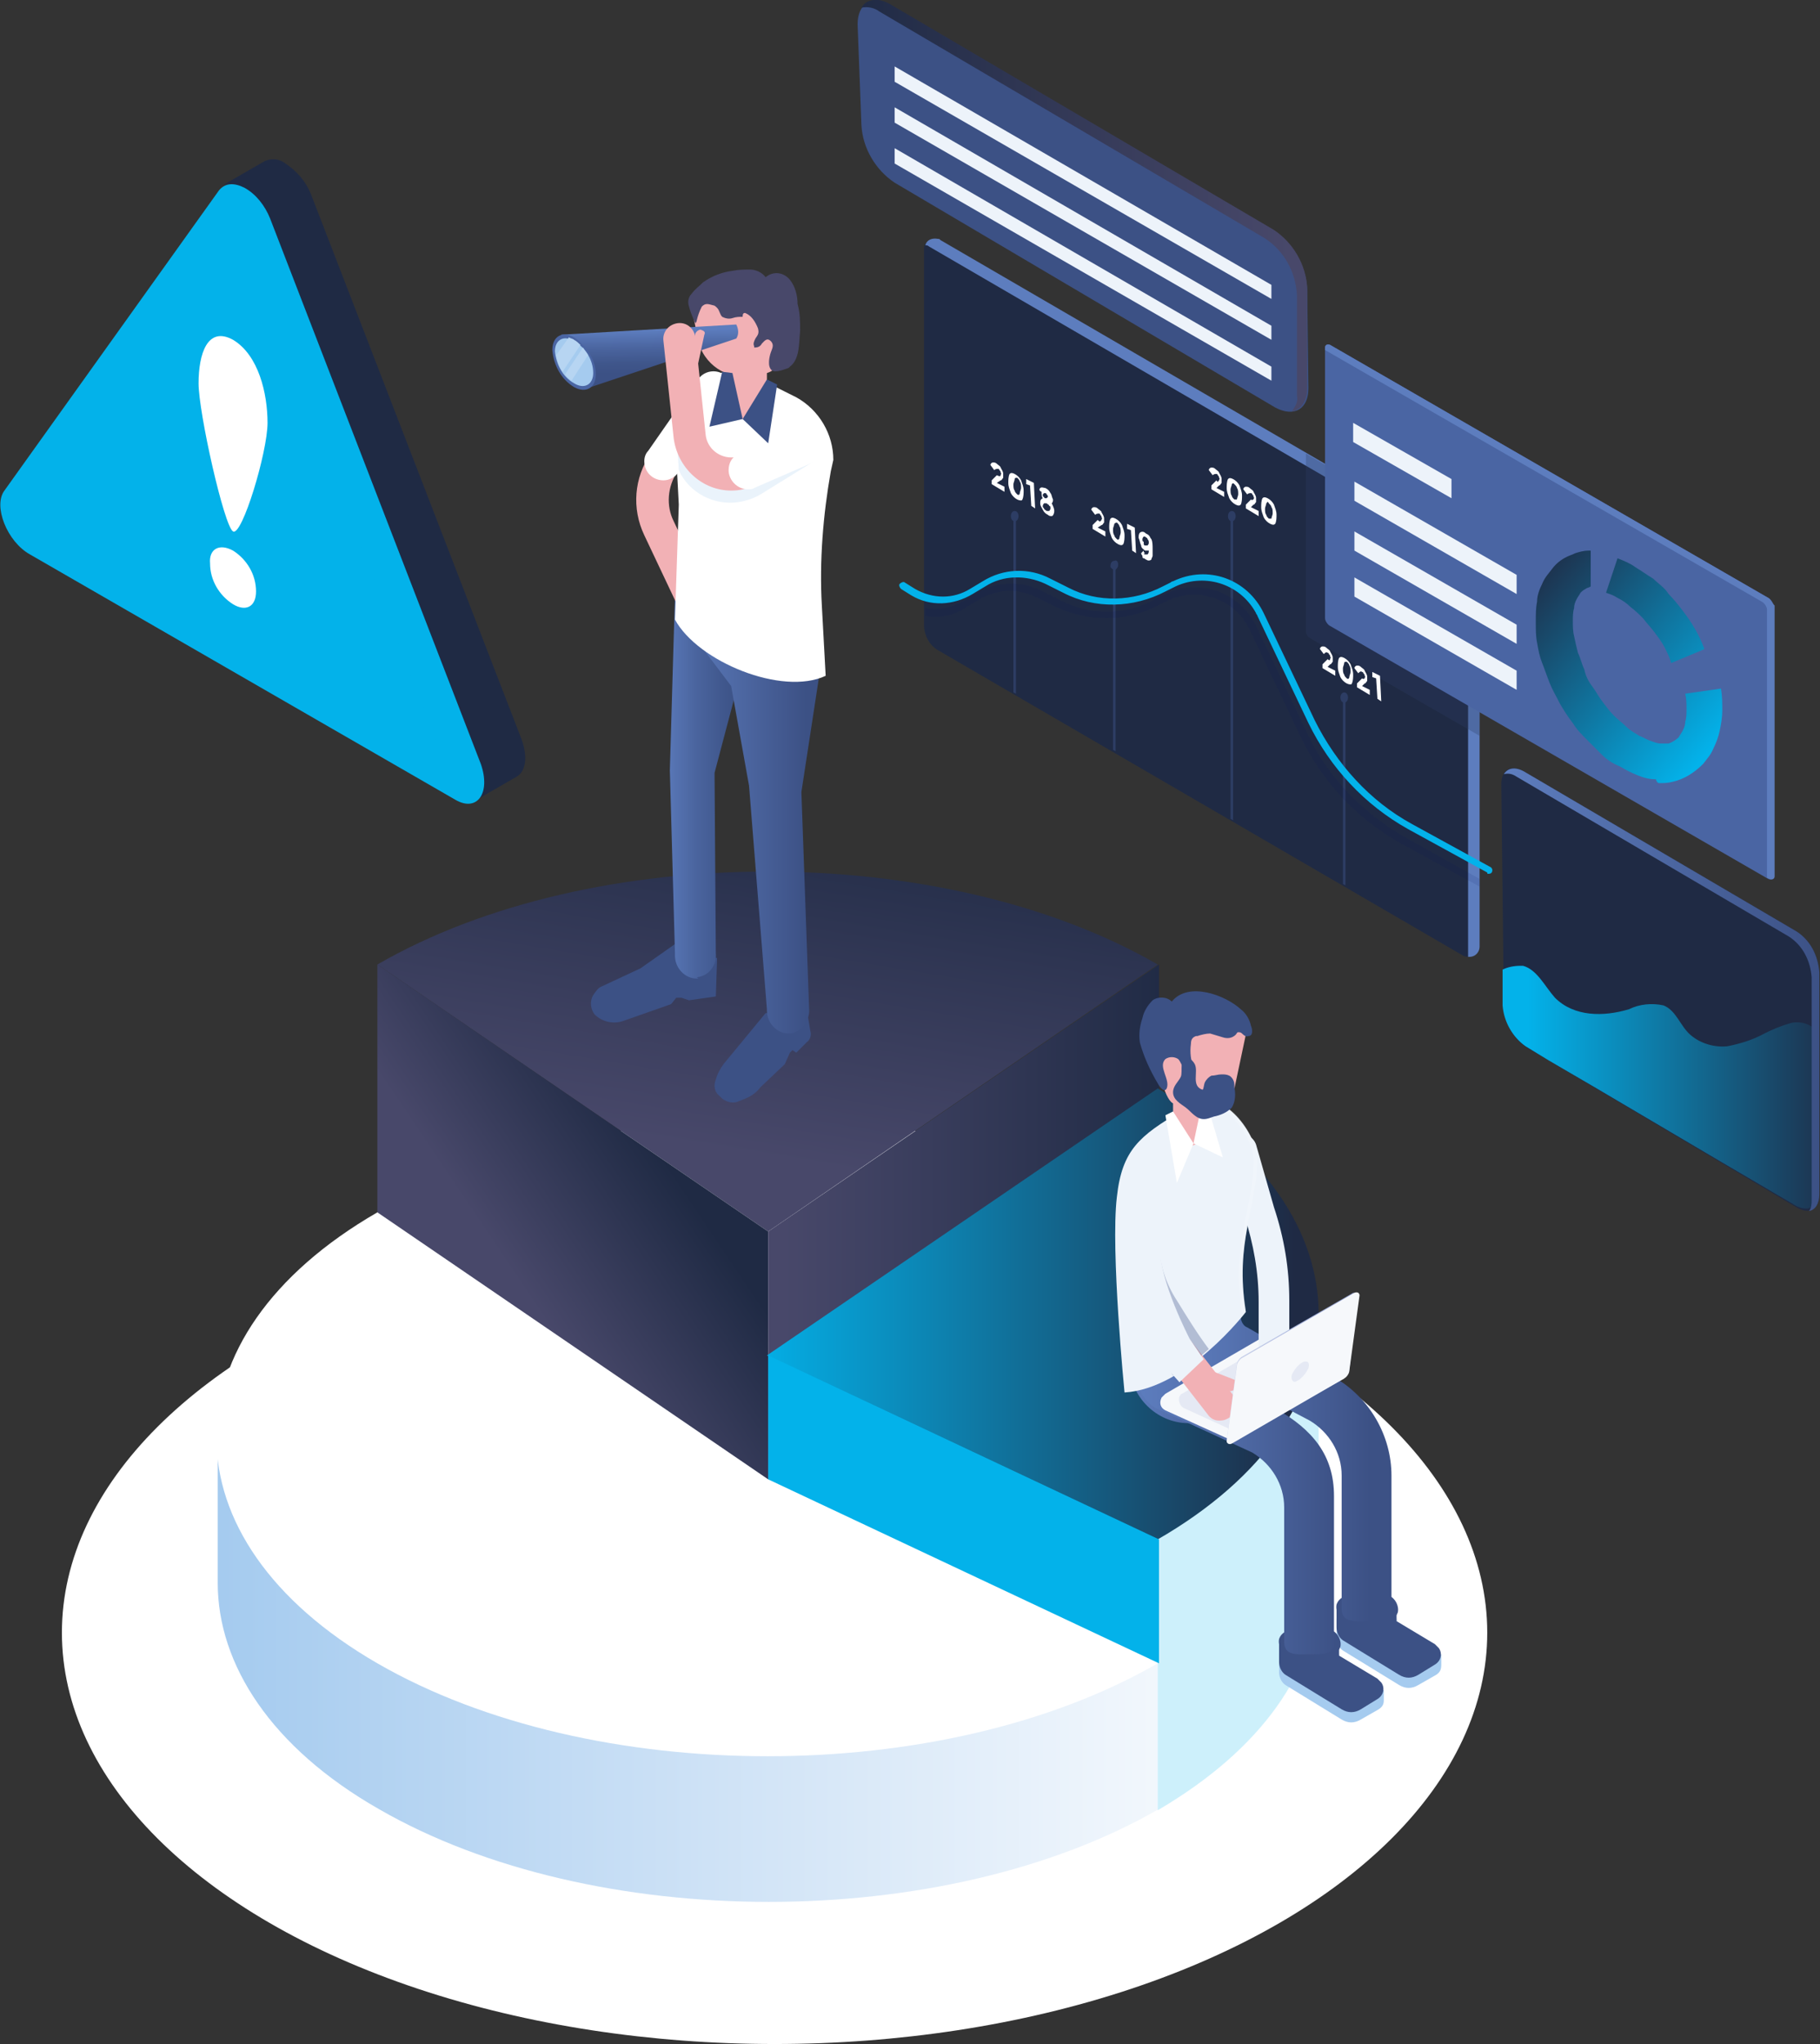 <?xml version="1.0" encoding="utf-8"?>
<!-- Generator: Adobe Illustrator 24.2.3, SVG Export Plug-In . SVG Version: 6.00 Build 0)  -->
<svg version="1.1" id="Capa_1" xmlns="http://www.w3.org/2000/svg" xmlns:xlink="http://www.w3.org/1999/xlink" x="0px" y="0px"
	 viewBox="0 0 142.5 160" style="enable-background:new 0 0 142.5 160;" xml:space="preserve">
<rect x="0" y="0" width="142.5" height="160" fill="#333333" stroke="none"/>
<style type="text/css">
	.st0{fill:url(#Elipse_68_1_);}
	.st1{fill:url(#Trazado_18124_1_);}
	.st2{fill:#FFFFFF;}
	.st3{fill:#CDF0FB;}
	.st4{fill:url(#Trazado_18127_1_);}
	.st5{fill:url(#Trazado_18128_1_);}
	.st6{fill:url(#Trazado_18129_1_);}
	.st7{fill:url(#Trazado_18130_1_);}
	.st8{fill:#03B2EA;}
	.st9{fill:url(#Trazado_18132_1_);}
	.st10{fill:#A5CBEF;}
	.st11{fill:#3C5185;}
	.st12{fill:#363650;}
	.st13{fill:url(#Trazado_18147_1_);}
	.st14{fill:url(#Trazado_18148_1_);}
	.st15{fill:#F6F8FB;}
	.st16{fill:#E5E9F4;}
	.st17{fill:#EDF3FA;}
	.st18{opacity:0.15;fill:#FFFFFF;enable-background:new    ;}
	.st19{fill:#F2B1B5;}
	.st20{fill:url(#Trazado_18158_1_);}
	.st21{opacity:0.33;fill:#3C5185;enable-background:new    ;}
	.st22{fill:url(#Trazado_18167_1_);}
	.st23{fill:url(#Trazado_18171_1_);}
	.st24{fill:#48486A;}
	.st25{fill:url(#Trazado_18175_1_);}
	.st26{fill:#4A65A3;}
	.st27{opacity:0.3;fill:#B7D5F2;enable-background:new    ;}
	.st28{fill:#B7D5F2;}
	.st29{fill:#1F2A44;}
	.st30{fill:url(#Trazado_18186_1_);}
	.st31{fill:#2D3D64;}
	.st32{opacity:0.1;fill:#05105D;enable-background:new    ;}
	.st33{opacity:0.3;fill:#2D3D64;enable-background:new    ;}
	.st34{fill:url(#Trazado_18198_1_);}
	.st35{fill:url(#Trazado_18199_1_);}
	.st36{fill:url(#Trazado_18205_1_);}
	.st37{fill:url(#Trazado_18206_1_);}
	.st38{fill:url(#Trazado_18224_1_);}
</style>
<g id="Grupo_4160" transform="translate(-4949.753 -1774)">
	<g id="Grupo_4120">
		
			<radialGradient id="Elipse_68_1_" cx="4076.053" cy="2380.711" r="0.874" gradientTransform="matrix(64.346 0 0 -33.288 -257267.188 85430.398)" gradientUnits="userSpaceOnUse">
			<stop  offset="9.099999e-02" style="stop-color:#48486A"/>
			<stop  offset="0.118" style="stop-color:#4F4F70"/>
			<stop  offset="0.351" style="stop-color:#8D8DA2"/>
			<stop  offset="0.564" style="stop-color:#BEBECA"/>
			<stop  offset="0.75" style="stop-color:#E1E1E7"/>
			<stop  offset="0.901" style="stop-color:#F7F7F8"/>
			<stop  offset="1" style="stop-color:#FFFFFF"/>
		</radialGradient>
		<ellipse id="Elipse_68" class="st0" cx="5010.4" cy="1901.8" rx="55.8" ry="32.2"/>
		
			<linearGradient id="Trazado_18124_1_" gradientUnits="userSpaceOnUse" x1="4072.035" y1="2385.295" x2="4073.035" y2="2385.295" gradientTransform="matrix(86.365 0 0 -49.863 -346715.562 120835.789)">
			<stop  offset="4.000000e-03" style="stop-color:#A5CBEF"/>
			<stop  offset="0.442" style="stop-color:#CEE2F6"/>
			<stop  offset="1" style="stop-color:#FFFFFF"/>
		</linearGradient>
		<path id="Trazado_18124" class="st1" d="M5053.1,1886.5h-4.8c-2.3-2.4-4.9-4.5-7.8-6.1c-16.8-9.7-44.3-9.7-61.1,0
			c-2.9,1.6-5.5,3.7-7.8,6.1h-4.8v11.4c0,6.4,4.2,12.9,12.6,17.7c16.8,9.7,44.3,9.7,61.1,0c8.4-4.9,12.6-11.3,12.6-17.7
			L5053.1,1886.5z"/>
		<path id="Trazado_18125" class="st2" d="M4979.3,1868.9c16.8-9.7,44.3-9.7,61.1,0s16.8,25.6,0,35.3s-44.3,9.7-61.1,0
			S4962.5,1878.6,4979.3,1868.9z"/>
		<path id="Trazado_18126" class="st3" d="M5053,1886.8v-9.9h-3.4c-2.5-3.3-5.6-6-9.2-8c-11.9-6.9-3.9,19.3,0,35.3v11.5
			c8.2-4.8,12.4-11,12.6-17.3L5053,1886.8z"/>
		
			<linearGradient id="Trazado_18127_1_" gradientUnits="userSpaceOnUse" x1="4076.941" y1="2378.902" x2="4076.602" y2="2377.956" gradientTransform="matrix(61.144 0 0 -28.16 -244260.688 68826.508)">
			<stop  offset="0" style="stop-color:#1F2A44"/>
			<stop  offset="1" style="stop-color:#48486A"/>
		</linearGradient>
		<path id="Trazado_18127" class="st4" d="M5040.4,1849.5c-16.8-9.7-44.3-9.7-61.1,0l30.6,20.9L5040.4,1849.5z"/>
		
			<linearGradient id="Trazado_18128_1_" gradientUnits="userSpaceOnUse" x1="4091.144" y1="2382.959" x2="4091.473" y2="2383.25" gradientTransform="matrix(30.572 0 0 -40.248 -120083.703 97784.578)">
			<stop  offset="0" style="stop-color:#48486A"/>
			<stop  offset="1" style="stop-color:#1F2A44"/>
		</linearGradient>
		<path id="Trazado_18128" class="st5" d="M4979.3,1849.5v19.4l30.6,20.9v-19.4L4979.3,1849.5z"/>
		
			<linearGradient id="Trazado_18129_1_" gradientUnits="userSpaceOnUse" x1="4090.799" y1="2383.096" x2="4091.799" y2="2383.096" gradientTransform="matrix(30.572 0 0 -40.248 -120053.133 97784.586)">
			<stop  offset="0" style="stop-color:#48486A"/>
			<stop  offset="1" style="stop-color:#1F2A44"/>
		</linearGradient>
		<path id="Trazado_18129" class="st6" d="M5009.9,1870.4l30.6-20.9v19.4l-30.6,20.9V1870.4z"/>
		
			<linearGradient id="Trazado_18130_1_" gradientUnits="userSpaceOnUse" x1="4082.317" y1="2381.497" x2="4083.317" y2="2381.497" gradientTransform="matrix(43.182 0 0 -35.3 -171273.266 85943.812)">
			<stop  offset="0" style="stop-color:#03B2EA"/>
			<stop  offset="1" style="stop-color:#1F2A44"/>
		</linearGradient>
		<path id="Trazado_18130" class="st7" d="M5040.4,1859.2c16.8,9.7,16.8,25.6,0,35.3l-30.6-14.4L5040.4,1859.2z"/>
		<path id="Trazado_18131" class="st8" d="M5009.9,1880.1v9.7l30.6,14.4v-9.7L5009.9,1880.1z"/>
	</g>
	<g id="Grupo_4134">
		
			<linearGradient id="Trazado_18132_1_" gradientUnits="userSpaceOnUse" x1="4157.319" y1="2345.102" x2="4158.319" y2="2345.102" gradientTransform="matrix(9.292 0 0 -9.292 -33591.699 23671.441)">
			<stop  offset="0" style="stop-color:#5D7DBE"/>
			<stop  offset="0.305" style="stop-color:#5572B0"/>
			<stop  offset="0.872" style="stop-color:#41578D"/>
			<stop  offset="1" style="stop-color:#3C5185"/>
		</linearGradient>
		<path id="Trazado_18132" class="st9" d="M5047.4,1880.8c0,2.6-2.1,4.6-4.6,4.6s-4.6-2.1-4.6-4.6s2.1-4.6,4.6-4.6l0,0
			C5045.3,1876.1,5047.4,1878.2,5047.4,1880.8z"/>
		<path id="Trazado_18133" class="st10" d="M5054.4,1900.7v1.5c0,0.4,0.2,0.8,0.5,1l4.4,2.7c0.5,0.3,1,0.3,1.5,0l1.4-0.8
			c0.3-0.2,0.4-0.4,0.4-0.8v-0.8c-0.2,0-0.3,0-0.5-0.1l-3-1.8v-0.9L5054.4,1900.7z"/>
		<path id="Trazado_18134" class="st11" d="M5054.4,1899.9v1.5c0,0.4,0.2,0.8,0.5,1l4.4,2.7c0.5,0.3,1,0.3,1.5,0l1.3-0.8
			c0.5-0.3,0.6-0.9,0.3-1.3c-0.1-0.1-0.2-0.2-0.3-0.3l-3-1.8v-0.9H5054.4z"/>
		<g id="Grupo_4121">
			<path id="Trazado_18135" class="st11" d="M5057.4,1902.7v-0.3l1.7-1v0.3L5057.4,1902.7z"/>
		</g>
		<g id="Grupo_4122">
			<path id="Trazado_18136" class="st11" d="M5058,1903.2v-0.3l1.7-1l0,0.2L5058,1903.2z"/>
		</g>
		<g id="Grupo_4123">
			<path id="Trazado_18137" class="st11" d="M5058.9,1903.8v-0.3l1.7-1l0,0.3L5058.9,1903.8z"/>
		</g>
		<path id="Trazado_18138" class="st11" d="M5055.1,1900.9c-0.5-0.2-0.8-0.8-0.7-1.3c0.1-0.3,0.3-0.5,0.7-0.7c1.1-0.5,2.4-0.5,3.4,0
			c0.5,0.2,0.8,0.8,0.7,1.3c-0.1,0.3-0.3,0.5-0.7,0.7C5057.5,1901.4,5056.2,1901.4,5055.1,1900.9z"/>
		<path id="Trazado_18139" class="st12" d="M5055.7,1900.5c-0.4-0.1-0.6-0.5-0.4-0.9c0.1-0.2,0.2-0.4,0.4-0.4c0.7-0.4,1.6-0.4,2.3,0
			c0.4,0.1,0.6,0.5,0.4,0.9c-0.1,0.2-0.2,0.4-0.4,0.4C5057.3,1900.9,5056.4,1900.9,5055.7,1900.5z"/>
		<path id="Trazado_18140" class="st10" d="M5049.9,1903.4v1.5c0,0.4,0.2,0.8,0.5,1l4.4,2.7c0.5,0.3,1,0.3,1.5,0l1.4-0.8
			c0.3-0.2,0.4-0.4,0.4-0.7v-0.8c-0.2,0-0.3,0-0.5-0.1l-3-1.8v-0.9L5049.9,1903.4z"/>
		<path id="Trazado_18141" class="st11" d="M5049.9,1902.6v1.5c0,0.4,0.2,0.8,0.5,1l4.4,2.7c0.5,0.3,1,0.3,1.5,0l1.3-0.8
			c0.5-0.3,0.6-0.9,0.3-1.3c-0.1-0.1-0.2-0.2-0.3-0.3l-3-1.8v-0.9H5049.9z"/>
		<g id="Grupo_4124">
			<path id="Trazado_18142" class="st11" d="M5052.9,1905.4v-0.3l1.7-1v0.3L5052.9,1905.4z"/>
		</g>
		<g id="Grupo_4125">
			<path id="Trazado_18143" class="st11" d="M5053.5,1905.9v-0.3l1.7-1l0,0.2L5053.5,1905.9z"/>
		</g>
		<g id="Grupo_4126">
			<path id="Trazado_18144" class="st11" d="M5054.4,1906.5v-0.3l1.7-1l0,0.3L5054.4,1906.5z"/>
		</g>
		<path id="Trazado_18145" class="st11" d="M5050.6,1903.6c-0.5-0.2-0.8-0.8-0.7-1.3c0.1-0.3,0.3-0.5,0.7-0.7c1.1-0.5,2.4-0.5,3.4,0
			c0.5,0.2,0.8,0.8,0.7,1.3c-0.1,0.3-0.3,0.5-0.7,0.7C5052.9,1904.1,5051.7,1904.1,5050.6,1903.6z"/>
		<path id="Trazado_18146" class="st12" d="M5051.2,1903.2c-0.4-0.1-0.6-0.5-0.4-0.9c0.1-0.2,0.2-0.4,0.4-0.4c0.7-0.4,1.6-0.4,2.3,0
			c0.4,0.1,0.6,0.5,0.4,0.9c-0.1,0.2-0.2,0.4-0.4,0.4C5052.7,1903.6,5051.9,1903.6,5051.2,1903.2z"/>
		<g id="Grupo_4127">
			
				<linearGradient id="Trazado_18147_1_" gradientUnits="userSpaceOnUse" x1="4118.262" y1="2377.078" x2="4119.262" y2="2377.078" gradientTransform="matrix(15.714 0 0 -26.346 -59672.77 64514.953)">
				<stop  offset="0" style="stop-color:#5D7DBE"/>
				<stop  offset="0.305" style="stop-color:#5572B0"/>
				<stop  offset="0.872" style="stop-color:#41578D"/>
				<stop  offset="1" style="stop-color:#3C5185"/>
			</linearGradient>
			<path id="Trazado_18147" class="st13" d="M5056.8,1900.9c-1.1,0-2,0.1-2-1v-10.4c0-1.8-1-3.4-2.5-4.3l-7.4-3.9
				c-1.5-0.9-1.9-2.5-1.9-4.2v-0.4c0-1.1,0.8-2,1.9-2c1.1,0,2,0.8,2,1.9c0,0,0,0.1,0,0.1v0.4c0,0.3,0.2,0.7,0.5,0.8l6.8,3.9
				c2.8,1.6,4.5,4.6,4.5,7.7v10.4C5058.8,1901,5057.9,1900.9,5056.8,1900.9L5056.8,1900.9z"/>
		</g>
		<g id="Grupo_4128">
			
				<linearGradient id="Trazado_18148_1_" gradientUnits="userSpaceOnUse" x1="4118.264" y1="2377.035" x2="4119.264" y2="2377.035" gradientTransform="matrix(15.714 0 0 -26.281 -59675.305 64361.473)">
				<stop  offset="0" style="stop-color:#5D7DBE"/>
				<stop  offset="0.305" style="stop-color:#5572B0"/>
				<stop  offset="0.872" style="stop-color:#41578D"/>
				<stop  offset="1" style="stop-color:#3C5185"/>
			</linearGradient>
			<path id="Trazado_18148" class="st14" d="M5052.3,1903.5c-1.1,0-2,0.1-2-1V1892c0-1.8-1-3.4-2.5-4.3l-7.6-3.5
				c-1.5-0.9-1.7-2.9-1.7-4.6v-0.4c0-1.1,0.9-1.9,2-1.9c1.1,0,1.9,0.9,1.9,1.9v0.4c0,0.3,0.2,0.7,0.5,0.8l6.8,3.9
				c2.8,1.6,4.5,3.6,4.5,6.8v11.4C5054.3,1903.5,5053.4,1903.5,5052.3,1903.5L5052.3,1903.5z"/>
		</g>
		<g id="Grupo_4129">
			<path id="Trazado_18149" class="st15" d="M5046.3,1886.8l-5.3-2.4c-0.4-0.2-0.5-0.6-0.3-1c0.1-0.1,0.2-0.2,0.3-0.3l8.1-4.7
				l5.9,3.5L5046.3,1886.8z"/>
			<path id="Trazado_18150" class="st16" d="M5047,1886.3l-4.6-2.1c-0.3-0.2-0.4-0.6-0.3-0.9c0.1-0.1,0.1-0.2,0.2-0.2l7.4-4.3l5.1,3
				L5047,1886.3z"/>
		</g>
		<g id="Grupo_4130">
			<path id="Trazado_18151" class="st17" d="M5049.5,1881.7c-0.7,0-1.2-0.5-1.2-1.2c0,0,0,0,0,0v-4.6c0-2.3-0.4-4.5-1.1-6.7
				l-1.4-4.9c-0.2-0.6,0.2-1.3,0.8-1.5c0.6-0.2,1.3,0.2,1.5,0.8l1.4,4.9c0.8,2.4,1.2,4.8,1.2,7.3v4.6
				C5050.6,1881.2,5050.1,1881.7,5049.5,1881.7C5049.5,1881.7,5049.5,1881.7,5049.5,1881.7L5049.5,1881.7z"/>
		</g>
		<path id="Trazado_18152" class="st17" d="M5043.2,1860.4l-1,0.6c-3.2,1.9-4.6,3-5,6.7c-0.5,4.2,0.6,15.3,0.6,15.3
			c4.9-0.3,9.5-6.3,9.5-6.3c-0.9-5.5,0.9-8.2,0.9-11.9C5048.2,1862.8,5045.5,1859.1,5043.2,1860.4L5043.2,1860.4z"/>
		<path id="Trazado_18153" class="st18" d="M5048.2,1864.7c0-1.9-2.7-5.7-5-4.3l-1,0.6c-1,0.6-1.9,1.3-2.7,2.1
			c0.7-0.7,1.5-1.3,2.4-1.9l1-0.6c2.3-1.3,5.1,2.4,5,4.3c0,3.7-1.8,6.4-0.9,11.9c0.2-0.2,0.3-0.3,0.3-0.3
			C5046.4,1871.2,5048.2,1868.4,5048.2,1864.7L5048.2,1864.7z"/>
		<path id="Rectángulo_185" class="st19" d="M5041.6,1860h2.2v2.8c0,0.5-0.4,0.9-0.9,0.9h-0.4c-0.5,0-0.9-0.4-0.9-0.9c0,0,0,0,0,0
			V1860z"/>
		<path id="Trazado_18154" class="st2" d="M5041.6,1861l-0.6,0.3l0.9,5.3l1.3-3.1L5041.6,1861z"/>
		<path id="Trazado_18155" class="st2" d="M5043.2,1863.5l0.7-3.3h0.3l1.3,4.4L5043.2,1863.5z"/>
		<g id="Grupo_4131">
			<path id="Trazado_18156" class="st19" d="M5045.2,1885.2c-0.4,0-0.7-0.2-0.9-0.5l-3.5-4.5c-1.9-2.5-2.9-5.6-2.7-8.7l0.3-4.4
				c0-0.7,0.6-1.1,1.3-1.1c0.6,0,1.1,0.6,1.1,1.2l-0.3,4.4c-0.1,2.6,0.7,5.1,2.3,7.1l3.5,4.5c0.4,0.5,0.3,1.3-0.2,1.7
				C5045.7,1885.2,5045.4,1885.2,5045.2,1885.2L5045.2,1885.2z"/>
		</g>
		<path id="Trazado_18157" class="st19" d="M5046.1,1882.9l-3.6-1.4c-0.2-0.1-0.2-0.2-0.2-0.4c0,0,0,0,0,0l0.1-0.3
			c0.1-0.2,0.2-0.2,0.4-0.2l3.6,1.4c0.2,0.1,0.2,0.2,0.2,0.4c0,0,0,0,0,0l-0.1,0.3C5046.4,1882.8,5046.2,1882.9,5046.1,1882.9
			L5046.1,1882.9z"/>
		<g id="Grupo_4132">
			
				<linearGradient id="Trazado_18158_1_" gradientUnits="userSpaceOnUse" x1="4147.622" y1="2355.984" x2="4148.622" y2="2355.984" gradientTransform="matrix(10.341 0 0 -11.917 -37846.082 29957.315)">
				<stop  offset="0" style="stop-color:#D3DAED"/>
				<stop  offset="1" style="stop-color:#99A7D8"/>
			</linearGradient>
			<path id="Trazado_18158" class="st20" d="M5056.1,1875.2l-0.1,0c-0.1,0-0.2,0-0.3,0l-8.7,5c-0.2,0.1-0.4,0.4-0.4,0.6l-0.8,6
				c0,0.1,0,0.1,0.1,0.1l0.1,0.1l9-5.2c0.2-0.1,0.4-0.4,0.4-0.6L5056.1,1875.2z"/>
			<path id="Trazado_18159" class="st15" d="M5056.2,1875.4c0-0.2-0.2-0.3-0.4-0.2l-8.8,5.1c-0.2,0.1-0.4,0.4-0.4,0.6l-0.8,5.9
				c0,0.2,0.2,0.3,0.4,0.2l8.8-5.1c0.2-0.1,0.4-0.4,0.4-0.6L5056.2,1875.4z"/>
			<path id="Trazado_18160" class="st16" d="M5051.8,1880.6c-0.4,0.2-0.7,0.6-0.9,1c-0.1,0.4,0.1,0.7,0.4,0.5c0.4-0.2,0.7-0.6,0.9-1
				C5052.3,1880.7,5052.2,1880.5,5051.8,1880.6z"/>
		</g>
		<path id="Trazado_18161" class="st21" d="M5041.9,1875.8c-0.8-1.2-1.3-2.7-1.4-4.1c0,0-0.1-4.5-0.9-4.5s-1.2-0.8-1.2-0.1l-0.3,4.4
			c-0.2,3.2,0.8,6.3,2.7,8.8l0.8,1.4c1-0.6,1.9-1.3,2.8-2.1C5043.5,1878.4,5042.7,1877.1,5041.9,1875.8L5041.9,1875.8z"/>
		<g id="Grupo_4133">
			<path id="Trazado_18162" class="st17" d="M5044,1880.4l-1.1-1.6c0,0-2.4-4.6-2.3-7.1l0.3-4.4c0.1-0.8-0.5-1.4-1.3-1.5
				c-0.8-0.1-1.4,0.5-1.5,1.3c0,0,0,0,0,0.1l-0.3,4.4c-0.2,3.2,0.8,6.3,2.7,8.8l1.6,1.8L5044,1880.4z"/>
		</g>
		<path id="Trazado_18163" class="st19" d="M5042,1860.5l-0.3-0.1c-0.7-0.1-1.3-2.7-1.2-3.4l0.7-3.7l6.2,1.2l-1.1,5.2
			C5045.9,1862,5044.3,1860.9,5042,1860.5L5042,1860.5z"/>
		<path id="Trazado_18164" class="st11" d="M5047.7,1854.3c-0.1-0.5-0.4-1-0.8-1.3c-1.2-1.1-4.1-2.2-5.4-0.6
			c-0.4-0.4-1.1-0.4-1.5-0.1c-0.4,0.4-0.7,0.9-0.8,1.4c-0.2,0.6-0.3,1.2-0.2,1.9c0.3,1.1,0.8,2.2,1.4,3.2c0.1,0.2,0.5,0.8,0.7,0.4
			c0.3-0.7-0.7-1.7-0.1-2.3c0.3-0.2,0.7-0.2,1,0c0.2,0.2,0.3,0.6,0.5,0.8c0.2,0.1,0.4,0.2,0.6,0.1c0,0,0.1,0,0.1-0.1
			c0,0,0-0.1,0-0.1c-0.2-0.6-0.3-1.2-0.2-1.9c0-0.3,0.1-0.5,0.4-0.6c0,0,0,0,0.1,0c0.3-0.1,0.7-0.2,1-0.2c0.3,0.1,0.7,0.2,1,0.3
			c0.3,0.1,0.7,0.1,1-0.2c0.1-0.1,0.1-0.2,0.2-0.2c0.1,0,0.2,0,0.3,0.1c0.1,0.1,0.3,0.3,0.5,0.2
			C5047.9,1855.1,5047.8,1854.5,5047.7,1854.3L5047.7,1854.3z"/>
		<path id="Trazado_18165" class="st11" d="M5046.4,1858.9c0-0.3-0.2-0.6-0.4-0.7c-0.2-0.1-0.4-0.1-0.6-0.1c-0.3,0-0.5,0.1-0.8,0.1
			c-0.2,0.1-0.4,0.3-0.5,0.5c-0.1,0.2-0.1,0.6-0.2,0.6c-0.9-0.3-0.3-1.4-0.6-2c-0.1-0.2-0.3-0.4-0.5-0.5c-0.8-0.2-0.4,1.1-0.6,1.5
			c-0.2,0.4-0.6,0.7-0.6,1.2c0,0.6,0.6,0.9,1,1.2c0.4,0.3,0.8,0.9,1.4,0.9c0.3,0,0.5-0.1,0.8-0.2c0.5-0.1,1-0.3,1.4-0.7
			c0.3-0.5,0.3-1.1,0.2-1.6C5046.4,1859.2,5046.4,1859.1,5046.4,1858.9L5046.4,1858.9z"/>
	</g>
	<g id="Grupo_4142">
		<path id="Trazado_18166" class="st11" d="M4999.9,1849.8l-3,1.4c-0.3,0.1-0.5,0.4-0.7,0.7c-0.3,0.5-0.2,1.1,0.1,1.5
			c0.6,0.6,1.5,0.8,2.3,0.5l3.7-1.3l0.4-0.5h0.4l0.6,0.2l2.1-0.3l0.1-3l-3.3-1.1L4999.9,1849.8z"/>
		<g id="Grupo_4135">
			
				<linearGradient id="Trazado_18167_1_" gradientUnits="userSpaceOnUse" x1="4193.48" y1="2379.994" x2="4194.48" y2="2379.994" gradientTransform="matrix(6.741 0 0 -31.643 -23266.81 77144.82)">
				<stop  offset="0" style="stop-color:#5D7DBE"/>
				<stop  offset="3.000000e-03" style="stop-color:#5C7CBD"/>
				<stop  offset="0.412" style="stop-color:#4A649E"/>
				<stop  offset="0.759" style="stop-color:#3F568B"/>
				<stop  offset="1" style="stop-color:#3C5185"/>
			</linearGradient>
			<path id="Trazado_18167" class="st22" d="M5004.3,1850.6c-0.9,0-1.7-0.8-1.7-1.8c0-0.1,0-0.1,0-0.2l-0.4-14.3l0.4-13.7
				c0.1-1.1,1.9-1.8,2.9-1.7s3.5,2.4,3.4,3.5l-3.2,12.1l0.1,14.1c0.1,0.9-0.5,1.8-1.5,1.9
				C5004.5,1850.6,5004.4,1850.6,5004.3,1850.6L5004.3,1850.6z"/>
		</g>
		<path id="Trazado_18168" class="st11" d="M5009.7,1853.3l-3.3,4c-0.2,0.3-0.4,0.6-0.5,0.9l-0.1,0.3c-0.2,0.5-0.1,1,0.3,1.3
			l0.2,0.2c0.4,0.3,0.9,0.4,1.3,0.2l0.5-0.2c0.5-0.2,0.9-0.5,1.2-0.9l1.9-1.8l0.4-0.9l0.2-0.2l0.3,0.2l0.8-0.8
			c0.3-0.2,0.4-0.6,0.3-0.9l-0.2-1.2L5009.7,1853.3z"/>
		<g id="Grupo_4136">
			<path id="Trazado_18169" class="st19" d="M5004.8,1824c-0.5,0-0.9-0.3-1.1-0.7l-3.5-7.4c-1-2.1-0.8-4.5,0.5-6.4l3.9-5.6
				c0.4-0.6,1.1-0.7,1.7-0.4c0.6,0.4,0.7,1.1,0.4,1.7c0,0,0,0,0,0.1l-3.9,5.6c-0.8,1.2-0.9,2.7-0.3,3.9l3.5,7.4
				c0.3,0.6,0,1.4-0.6,1.6C5005.2,1823.9,5005,1824,5004.8,1824L5004.8,1824z"/>
		</g>
		<g id="Grupo_4137">
			<path id="Trazado_18170" class="st2" d="M5001.7,1811.6c-0.8,0-1.5-0.6-1.5-1.5c0-0.3,0.1-0.6,0.3-0.8l3.9-5.6
				c0.5-0.7,1.4-0.8,2-0.4c0.7,0.5,0.8,1.4,0.4,2l-3.9,5.6C5002.7,1811.3,5002.2,1811.6,5001.7,1811.6L5001.7,1811.6z"/>
		</g>
		<g id="Grupo_4138">
			
				<linearGradient id="Trazado_18171_1_" gradientUnits="userSpaceOnUse" x1="4142.913" y1="2381.636" x2="4143.913" y2="2381.636" gradientTransform="matrix(10.941 0 0 -35.68 -40326.008 86814.797)">
				<stop  offset="0" style="stop-color:#5D7DBE"/>
				<stop  offset="0.305" style="stop-color:#5572B0"/>
				<stop  offset="0.872" style="stop-color:#41578D"/>
				<stop  offset="1" style="stop-color:#3C5185"/>
			</linearGradient>
			<path id="Trazado_18171" class="st23" d="M5011.5,1854.9c-0.9,0-1.7-0.8-1.7-1.8c0,0,0-0.1,0-0.1l-1.4-17.5l-1.4-7.8l-3.7-4.9
				l3.5-3.2c0-1.1,3.7,0.3,4.7,0.3s2.7,3.9,2.7,5l-1.7,11.1l0.6,16.9c0.1,0.9-0.5,1.8-1.4,2
				C5011.6,1854.9,5011.6,1854.9,5011.5,1854.9L5011.5,1854.9z"/>
		</g>
		<path id="Trazado_18172" class="st2" d="M5012.1,1805.1c1.8,1,2.9,2.9,2.9,4.9l-0.2,0.9c-0.6,3.4-0.9,7-0.7,10.5l0.3,5.5
			c-3.4,1.6-10-1.1-11.8-4.4l0.3-9l-0.3-5.7c-0.1-2.4,1.7-4.5,4.2-4.7c0.8,0,1.6,0.1,2.3,0.5L5012.1,1805.1z"/>
		<path id="Trazado_18173" class="st19" d="M5007.7,1806.8h0.1c0.8,0,2-1.6,2-2.4v-2.4c0-0.5-0.4-0.9-0.9-0.9h-1.1
			c-0.5,0-0.9,0.4-0.9,0.9v2.4C5007,1805.2,5006.9,1806.8,5007.7,1806.8L5007.7,1806.8z"/>
		<path id="Rectángulo_186" class="st19" d="M5009.8,1803.2l-1.2,0.2c-1.9,0.4-3.8-0.9-4.2-2.8l-0.6-3.1l6-1.2l1.1,5.3
			C5011,1802.3,5010.5,1803,5009.8,1803.2z"/>
		<path id="Trazado_18174" class="st24" d="M5008.1,1798.5c0.5,0.2,0.8,0.7,1,1.2c0.1,0.4,0,0.5-0.2,0.8c-0.1,0.2-0.2,0.4-0.1,0.6
			c0,0,0,0,0,0.1c0,0,0,0,0.1,0c0.2,0,0.4-0.1,0.5-0.3c0.2-0.2,0.4-0.5,0.7-0.2c0.3,0.3,0.1,0.6,0,0.9c-0.1,0.3-0.3,1.1,0.1,1.4
			c0.3,0.2,1-0.1,1.3-0.2c0,0,0.1-0.1,0.1-0.1c0.8-0.6,0.7-1.9,0.8-2.8c0-0.7,0-1.4-0.2-2.1c0-0.7-0.2-1.4-0.6-1.9
			c-0.5-0.6-1.3-0.7-1.9-0.2c-0.3-0.4-0.8-0.6-1.2-0.6c-0.5,0-0.9,0-1.4,0.1c-0.8,0.1-1.6,0.4-2.3,0.9c-0.3,0.3-0.6,0.5-0.9,0.9
			c-0.3,0.3-0.3,0.7-0.2,1c0.1,0.4,0.3,0.9,0.5,1.3c0,0,0.1-0.1,0.1-0.2c0.1-0.4,0.2-0.7,0.4-1.1c0.3-0.3,0.5-0.2,0.9-0.1
			c0.1,0,0.2,0.1,0.3,0.2c0.2,0.2,0.2,0.5,0.4,0.7c0.2,0.1,0.5,0.2,0.8,0.1c0.3-0.1,0.5-0.1,0.8-0.1
			C5007.9,1798.5,5008,1798.5,5008.1,1798.5L5008.1,1798.5z"/>
		
			<linearGradient id="Trazado_18175_1_" gradientUnits="userSpaceOnUse" x1="4126.648" y1="2301.365" x2="4126.615" y2="2302.035" gradientTransform="matrix(13.796 0 0 -4.942 -51931.801 13176.549)">
			<stop  offset="0" style="stop-color:#3C5185"/>
			<stop  offset="0.241" style="stop-color:#3F568B"/>
			<stop  offset="0.588" style="stop-color:#4A649E"/>
			<stop  offset="0.997" style="stop-color:#5C7CBD"/>
			<stop  offset="1" style="stop-color:#5D7DBE"/>
		</linearGradient>
		<path id="Trazado_18175" class="st25" d="M4993.7,1800.2l13.7-0.8c0.2,0.4,0.2,0.8,0,1.1l-11.4,3.8L4993.7,1800.2z"/>
		<path id="Trazado_18176" class="st26" d="M4994.7,1800.4c-0.9-0.5-1.7-0.1-1.7,1c0.1,1.2,0.7,2.3,1.7,2.9c0.9,0.5,1.7,0.1,1.7-1
			C4996.4,1802.2,4995.7,1801.1,4994.7,1800.4z"/>
		<path id="Trazado_18177" class="st10" d="M4994.7,1800.7c-0.8-0.5-1.5-0.1-1.5,0.8c0.1,1,0.6,2,1.5,2.5c0.8,0.5,1.5,0.1,1.5-0.8
			C4996.2,1802.2,4995.6,1801.2,4994.7,1800.7z"/>
		<path id="Trazado_18178" class="st27" d="M5013.8,1808.3c-0.4-0.6-1.1-0.8-1.7-0.4c0,0,0,0,0,0l-4.2,2.6c-0.9,0.6-2.2,0.3-2.8-0.6
			c-0.1-0.2-0.2-0.4-0.2-0.6l-1.2-4.8c-0.7,0.9-1.1,1.9-1,3.1l0.2,3.2c0.8,1.8,2.8,2.8,4.7,2.5c0.6-0.1,1.2-0.3,1.7-0.6l4.2-2.6
			C5013.9,1809.7,5014.1,1808.9,5013.8,1808.3L5013.8,1808.3z"/>
		<g id="Grupo_4139">
			<path id="Trazado_18179" class="st19" d="M5007,1812.4c-2.3,0-4.2-1.8-4.5-4.1l-0.8-7.6c-0.1-0.7,0.4-1.3,1.1-1.4
				c0.7-0.1,1.3,0.4,1.4,1.1l0.8,7.6c0.1,1.1,1.1,1.9,2.2,1.8c0.2,0,0.4-0.1,0.6-0.2l4.6-2c0.6-0.3,1.4,0,1.6,0.7
				c0.3,0.6,0,1.3-0.6,1.6l-4.6,2C5008.3,1812.3,5007.6,1812.4,5007,1812.4L5007,1812.4z"/>
		</g>
		<g id="Grupo_4140">
			<path id="Trazado_18180" class="st2" d="M5008.3,1812.3c-0.8,0-1.5-0.7-1.5-1.5c0-0.6,0.3-1.1,0.9-1.3l4.6-2
				c0.7-0.3,1.6,0,1.9,0.8c0.3,0.7,0,1.6-0.8,1.9l0,0l-4.6,2C5008.7,1812.3,5008.5,1812.3,5008.3,1812.3z"/>
		</g>
		<path id="Rectángulo_187" class="st19" d="M5004.6,1799.8L5004.6,1799.8c0.3,0.1,0.4,0.2,0.3,0.4l-0.6,2.8c0,0.2-0.2,0.3-0.3,0.2
			c0,0,0,0,0,0l-0.1,0c-0.2,0-0.3-0.2-0.2-0.3l0.5-2.8C5004.3,1799.9,5004.5,1799.8,5004.6,1799.8
			C5004.6,1799.8,5004.6,1799.8,5004.6,1799.8z"/>
		<path id="Trazado_18181" class="st11" d="M5009.8,1803.7l0.8,0.4l-0.7,4.6l-2-1.9L5009.8,1803.7z"/>
		<path id="Trazado_18182" class="st11" d="M5007.9,1806.8l-0.8-3.6l-0.8-0.1l-1,4.3L5007.9,1806.8z"/>
		<g id="Grupo_4141">
			<path id="Trazado_18183" class="st28" d="M4995.4,1801.2l-1.4,2.1c0.1,0.2,0.3,0.3,0.5,0.5l1.3-2
				C4995.7,1801.6,4995.5,1801.4,4995.4,1801.2L4995.4,1801.2z"/>
			<path id="Trazado_18184" class="st28" d="M4993.8,1803.1l1.4-2.1c-0.1-0.1-0.3-0.3-0.5-0.4c-0.1-0.1-0.3-0.1-0.4-0.2l-1,1.4
				C4993.4,1802.4,4993.6,1802.8,4993.8,1803.1z"/>
		</g>
	</g>
	<g id="Grupo_4152">
		<g id="Grupo_4144">
			<path id="Trazado_18185" class="st29" d="M5064.4,1816.7l-41.1-23.9c-0.4-0.2-0.8-0.1-1.1,0.3c-0.1,0.1-0.1,0.3-0.1,0.4v29.4
				c0,0.8,0.4,1.6,1.1,2l41.1,23.9c0.4,0.2,0.8,0.1,1.1-0.3c0.1-0.1,0.1-0.3,0.1-0.4v-29.4
				C5065.6,1817.8,5065.1,1817.1,5064.4,1816.7z"/>
			
				<linearGradient id="Trazado_18186_1_" gradientUnits="userSpaceOnUse" x1="4078.269" y1="2379.01" x2="4078.812" y2="2379.896" gradientTransform="matrix(43.331 0 0 -56.078 -171867.781 135641.703)">
				<stop  offset="4.000000e-03" style="stop-color:#3C5185"/>
				<stop  offset="1" style="stop-color:#5D7DBE"/>
			</linearGradient>
			<path id="Trazado_18186" class="st30" d="M5064.7,1848.6v-29.4c0-0.8-0.4-1.6-1.1-2l-41.1-23.9c-0.1-0.1-0.2-0.1-0.3-0.1
				c0.1-0.4,0.5-0.6,1-0.5c0.1,0,0.1,0,0.2,0.1l41.1,23.9c0.7,0.4,1.1,1.2,1.1,2v29.4c0,0.4-0.3,0.8-0.8,0.8c0,0-0.1,0-0.1,0
				C5064.7,1848.7,5064.7,1848.6,5064.7,1848.6L5064.7,1848.6z"/>
			<path id="Trazado_18187" class="st31" d="M5055.1,1828.9h-0.2v14.3l0.2,0.1V1828.9z"/>
			<path id="Trazado_18188" class="st31" d="M5029.1,1828.2l0.2,0.1v-13.9h-0.2V1828.2z"/>
			<path id="Trazado_18189" class="st31" d="M5036.9,1832.7l0.2,0.1v-14.6h-0.2V1832.7z"/>
			<path id="Trazado_18190" class="st31" d="M5046.1,1838.1l0.2,0.1v-23.8h-0.2V1838.1z"/>
			<path id="Trazado_18191" class="st31" d="M5029.5,1814.4c0,0.2-0.1,0.4-0.3,0.4c-0.2,0-0.3-0.2-0.3-0.4c0-0.2,0.1-0.4,0.3-0.4
				S5029.5,1814.2,5029.5,1814.4z"/>
			<path id="Trazado_18192" class="st31" d="M5037.3,1818.2c0,0.2-0.1,0.3-0.2,0.4s-0.3-0.1-0.4-0.2c0,0,0-0.1,0-0.1
				c0-0.2,0.1-0.4,0.3-0.4C5037.2,1817.8,5037.3,1818,5037.3,1818.2z"/>
			<path id="Trazado_18193" class="st31" d="M5046.5,1814.4c0,0.2-0.1,0.4-0.3,0.4c-0.2,0-0.3-0.2-0.3-0.4c0-0.2,0.1-0.4,0.3-0.4
				S5046.5,1814.2,5046.5,1814.4z"/>
			<ellipse id="Elipse_69" class="st31" cx="5055" cy="1828.6" rx="0.3" ry="0.4"/>
			<path id="Trazado_18194" class="st32" d="M5022.2,1822.2v-0.6c1,0.2,2,0,2.9-0.5l1-0.6c1.6-1,3.6-1.1,5.3-0.2l1.4,0.7
				c2.3,1.2,5.1,1.2,7.4-0.1l0.6-0.3c2.6-1.4,5.8-0.4,7.2,2.2c0,0.1,0.1,0.1,0.1,0.2l4,8.4c1.6,3.4,4.3,6.2,7.6,8.1l5.9,3.3v0.6
				l-6.2-3.4c-3.4-1.9-6.1-4.8-7.8-8.3l-4-8.4c-1.1-2.4-4-3.4-6.4-2.3c-0.1,0-0.1,0.1-0.2,0.1l-0.6,0.3c-2.5,1.3-5.4,1.3-8,0.1
				l-1.4-0.7c-1.5-0.8-3.3-0.7-4.7,0.2l-1,0.6C5024.4,1822.2,5023.3,1822.4,5022.2,1822.2L5022.2,1822.2z"/>
			<g id="Grupo_4143">
				<path id="Trazado_18195" class="st8" d="M5066.3,1842.4c0.2,0,0.3-0.1,0.3-0.3c0-0.1-0.1-0.2-0.1-0.2l-6.2-3.4
					c-3.3-1.8-5.9-4.7-7.6-8.1l-4-8.4c-1.3-2.7-4.4-3.8-7.1-2.5c-0.1,0-0.2,0.1-0.2,0.1l-0.6,0.3c-2.3,1.2-5.1,1.3-7.4,0.1l-1.4-0.7
					c-1.7-0.9-3.7-0.8-5.3,0.2l-1,0.6c-1.3,0.8-2.9,0.8-4.3,0l-0.8-0.5c-0.1-0.1-0.3,0-0.4,0.1s0,0.3,0.1,0.4c0,0,0,0,0,0l0.8,0.5
					c1.5,0.9,3.3,0.8,4.8-0.1l1-0.6c1.4-0.9,3.2-0.9,4.7-0.2l1.4,0.7c2.5,1.3,5.5,1.2,8-0.1l0.6-0.3c2.3-1.2,5.2-0.4,6.5,2
					c0,0.1,0.1,0.1,0.1,0.2l4,8.4c1.7,3.5,4.4,6.4,7.8,8.3l6.2,3.4C5066.2,1842.4,5066.2,1842.4,5066.3,1842.4L5066.3,1842.4z"/>
			</g>
		</g>
		<path id="Trazado_18196" class="st33" d="M5064.4,1816.7l-12.4-7.2v13.9c0,0.3,0.2,0.5,0.4,0.6l13.2,7.6v-13
			C5065.6,1817.8,5065.1,1817.1,5064.4,1816.7z"/>
		<g id="Grupo_4145">
			<path id="Trazado_18197" class="st26" d="M5053.5,1801.2c0-0.2,0.2-0.3,0.4-0.2l34.3,19.8c0.2,0.1,0.4,0.4,0.4,0.6v21.2
				c0,0.2-0.2,0.3-0.4,0.2l-34.3-19.8c-0.2-0.1-0.4-0.4-0.4-0.6V1801.2z"/>
			
				<linearGradient id="Trazado_18198_1_" gradientUnits="userSpaceOnUse" x1="4123.882" y1="2368.213" x2="4123.012" y2="2369.121" gradientTransform="matrix(14.521 0 0 -17.797 -54800.781 43981.184)">
				<stop  offset="0" style="stop-color:#03B2EA"/>
				<stop  offset="1" style="stop-color:#1F2A44"/>
			</linearGradient>
			<path id="Trazado_18198" class="st34" d="M5080.1,1824.7c-0.2-0.4-0.5-0.8-0.8-1.2c-0.3-0.4-0.6-0.7-0.9-1.1
				c-0.3-0.3-0.6-0.6-1-0.9c-0.3-0.3-0.6-0.5-1-0.7c-0.3-0.2-0.6-0.3-0.9-0.4l0.9-2.7c0.5,0.2,1,0.4,1.4,0.7
				c0.5,0.3,0.9,0.6,1.4,0.9c0.4,0.4,0.9,0.7,1.2,1.2c0.4,0.4,0.8,0.9,1.1,1.3c0.7,0.9,1.3,1.9,1.7,3l-0.2,0.1l-2.4,1
				C5080.5,1825.5,5080.3,1825.1,5080.1,1824.7L5080.1,1824.7z M5079.7,1835.3c0.3,0,0.6,0,1-0.1c0.9-0.2,1.7-0.7,2.4-1.4
				c0.3-0.4,0.6-0.7,0.8-1.2c0.2-0.4,0.4-0.9,0.5-1.4c0.1-0.5,0.2-1,0.2-1.6c0-0.6,0-1.1-0.1-1.7l-2.8,0.4c0.1,0.4,0.1,0.8,0.1,1.2
				c0,0.3,0,0.7-0.1,1c0,0.3-0.1,0.5-0.2,0.7c-0.1,0.2-0.2,0.3-0.3,0.5c-0.2,0.2-0.5,0.4-0.8,0.5c-0.2,0-0.4,0-0.6,0
				c-0.3,0-0.5-0.1-0.8-0.2c-0.3-0.1-0.6-0.3-0.9-0.4c-0.3-0.2-0.7-0.4-1-0.7c-0.3-0.3-0.7-0.6-1-0.9c-0.3-0.3-0.6-0.7-0.9-1.1
				c-0.3-0.4-0.5-0.8-0.8-1.2s-0.5-0.8-0.6-1.3c-0.2-0.4-0.3-0.9-0.5-1.3c-0.1-0.4-0.2-0.8-0.3-1.3c-0.1-0.4-0.1-0.8-0.1-1.2
				c0-0.3,0-0.7,0.1-1c0-0.3,0.1-0.5,0.2-0.7c0.1-0.2,0.2-0.3,0.3-0.5c0.1-0.1,0.2-0.2,0.4-0.3c0.1-0.1,0.3-0.1,0.4-0.2l0-2.8h-0.2
				c-0.3,0-0.7,0.1-1,0.2c-0.2,0.1-0.5,0.2-0.7,0.3c-0.4,0.2-0.8,0.5-1.1,0.9c-0.3,0.4-0.6,0.7-0.8,1.2c-0.2,0.4-0.4,0.9-0.4,1.4
				c-0.1,0.5-0.1,1-0.1,1.6c0,0.6,0,1.1,0.1,1.6c0.1,0.6,0.2,1.1,0.4,1.6c0.2,0.5,0.4,1.1,0.6,1.6c0.2,0.5,0.5,1,0.8,1.6
				c0.3,0.5,0.6,1,1,1.5c0.3,0.5,0.7,0.9,1.1,1.3c0.4,0.4,0.8,0.8,1.2,1.2c0.4,0.4,0.9,0.7,1.4,0.9c0.5,0.3,0.9,0.5,1.4,0.7
				c0.5,0.2,0.9,0.3,1.4,0.3C5079.5,1835.3,5079.6,1835.3,5079.7,1835.3L5079.7,1835.3z"/>
			
				<linearGradient id="Trazado_18199_1_" gradientUnits="userSpaceOnUse" x1="4084.809" y1="2383.576" x2="4085.809" y2="2383.576" gradientTransform="matrix(35.08 0 0 -42.019 -138319.172 101978.414)">
				<stop  offset="4.000000e-03" style="stop-color:#3C5185"/>
				<stop  offset="1" style="stop-color:#5D7DBE"/>
			</linearGradient>
			<path id="Trazado_18199" class="st35" d="M5088.2,1820.8l-34.3-19.8c-0.2-0.1-0.4,0-0.4,0.2v0.2l34.2,19.7
				c0.2,0.1,0.4,0.4,0.4,0.6v21l0.2,0.1c0.2,0.1,0.4,0,0.4-0.2v-21.2C5088.5,1821.2,5088.4,1820.9,5088.2,1820.8z"/>
			<path id="Trazado_18200" class="st17" d="M5063.4,1811.5v1.5l-7.7-4.4v-1.5L5063.4,1811.5z"/>
			<path id="Trazado_18201" class="st17" d="M5068.5,1819v1.5l-12.7-7.3v-1.5L5068.5,1819z"/>
			<path id="Trazado_18202" class="st17" d="M5068.5,1822.9v1.5l-12.7-7.3v-1.5L5068.5,1822.9z"/>
			<path id="Trazado_18203" class="st17" d="M5068.5,1826.5v1.5l-12.7-7.3v-1.5L5068.5,1826.5z"/>
		</g>
		<g id="Grupo_4146">
			<path id="Trazado_18204" class="st29" d="M5092.2,1867.5c0,1.2-0.8,1.6-1.8,1l-21.1-12.5c-1.1-0.7-1.7-1.9-1.8-3.2l-0.2-17.4
				c0-1.2,0.8-1.6,1.8-1l21.3,12.5c1.1,0.7,1.7,1.9,1.8,3.2V1867.5z"/>
			
				<linearGradient id="Trazado_18205_1_" gradientUnits="userSpaceOnUse" x1="4097.599" y1="2370.451" x2="4098.599" y2="2370.451" gradientTransform="matrix(24.773 0 0 -19.086 -96440.141 47102.391)">
				<stop  offset="0" style="stop-color:#03B2EA"/>
				<stop  offset="1" style="stop-color:#1F2A44"/>
			</linearGradient>
			<path id="Trazado_18205" class="st36" d="M5092.2,1867.3v-12.1c-0.1-0.2-0.2-0.4-0.3-0.6c-0.5-0.5-1.3-0.7-2-0.5
				c-0.7,0.2-1.4,0.5-2,0.8c-0.9,0.5-1.9,0.8-2.9,1c-1,0.1-2.1-0.2-2.9-0.9c-0.8-0.7-1.1-1.9-2.1-2.3c-0.9-0.2-1.9-0.1-2.7,0.3
				c-2,0.6-4.3,0.6-5.8-0.9c-0.8-0.9-1.4-2.2-2.5-2.5c-0.1,0-0.1,0-0.2,0c-0.5,0-1,0.1-1.4,0.3l0,2.8c0.1,1.3,0.8,2.5,1.8,3.2
				l1.8,1.1c1.2,0.7,2.4,1.4,3.6,2.1l10,5.9l5.8,3.4c0.2,0.1,0.5,0.2,0.7,0.2c0.1,0,0.2,0,0.2,0c0.5-0.1,0.7-0.7,0.8-1.2
				C5092.2,1867.5,5092.2,1867.4,5092.2,1867.3L5092.2,1867.3z"/>
			
				<linearGradient id="Trazado_18206_1_" gradientUnits="userSpaceOnUse" x1="4097.661" y1="2381.235" x2="4098.661" y2="2381.235" gradientTransform="matrix(24.73 0 0 -34.601 -96267.555 84245.031)">
				<stop  offset="0" style="stop-color:#5D7DBE"/>
				<stop  offset="0.996" style="stop-color:#3C5185"/>
			</linearGradient>
			<path id="Trazado_18206" class="st37" d="M5091.6,1867.9v-17.4c-0.1-1.3-0.7-2.5-1.8-3.2l-21.3-12.5c-0.3-0.2-0.6-0.3-1-0.2
				c0.3-0.5,0.9-0.6,1.6-0.2l21.3,12.5c1.1,0.7,1.7,1.9,1.8,3.2v17.4c0,0.7-0.3,1.2-0.8,1.3
				C5091.6,1868.5,5091.6,1868.2,5091.6,1867.9L5091.6,1867.9z"/>
		</g>
		<g id="Grupo_4147">
			<path id="Trazado_18207" class="st2" d="M5028.1,1811.2c0-0.1,0.1-0.1,0-0.2c0-0.1,0-0.1-0.1-0.2c0-0.1-0.1-0.1-0.1-0.1
				c-0.1,0-0.2,0-0.3,0.1l-0.3-0.4c0-0.1,0.1-0.2,0.2-0.2c0.1,0,0.2,0,0.3,0.1c0.1,0.1,0.3,0.2,0.3,0.3c0.1,0.2,0.2,0.3,0.2,0.5
				c0,0.1,0,0.2,0,0.3c-0.1,0.1-0.1,0.2-0.2,0.2l-0.3,0.2l0.6,0.3l0,0.4l-1-0.6l0-0.3l0.4-0.4
				C5028,1811.3,5028.1,1811.3,5028.1,1811.2L5028.1,1811.2z"/>
			<path id="Trazado_18208" class="st2" d="M5029.4,1813.1c-0.2-0.1-0.4-0.3-0.5-0.5c-0.1-0.3-0.2-0.5-0.2-0.8c0-0.2,0-0.5,0.1-0.7
				c0.1-0.1,0.2-0.1,0.4,0c0.2,0.1,0.4,0.3,0.5,0.5c0.1,0.3,0.2,0.5,0.2,0.8c0,0.2,0,0.5-0.1,0.7
				C5029.8,1813.2,5029.6,1813.2,5029.4,1813.1L5029.4,1813.1z M5029.2,1811.5c0,0.1-0.1,0.3-0.1,0.4c0,0.2,0,0.4,0.1,0.5
				c0,0.1,0.1,0.2,0.2,0.3c0.1,0.1,0.2,0,0.2-0.1c0-0.1,0.1-0.3,0.1-0.4c0-0.2,0-0.4-0.1-0.5c0-0.1-0.1-0.2-0.2-0.3
				C5029.3,1811.4,5029.2,1811.4,5029.2,1811.5C5029.2,1811.5,5029.2,1811.5,5029.2,1811.5z"/>
			<path id="Trazado_18209" class="st2" d="M5030.1,1811.5l0.6,0.3l0.1,2l-0.3-0.2l-0.1-1.6l-0.3-0.1L5030.1,1811.5z"/>
			<path id="Trazado_18210" class="st2" d="M5031.2,1812.2c0.1-0.1,0.3,0,0.4,0c0.2,0.1,0.3,0.2,0.4,0.4c0.1,0.1,0.1,0.3,0.2,0.5
				c0,0.1,0,0.2-0.1,0.3c0.1,0.2,0.2,0.4,0.2,0.6c0,0.2-0.1,0.4-0.2,0.4c-0.1,0-0.2,0-0.3-0.1c-0.2-0.1-0.3-0.2-0.4-0.4
				c-0.1-0.2-0.2-0.3-0.2-0.5c0-0.2,0-0.3,0.2-0.4c-0.1-0.1-0.1-0.3-0.1-0.5C5031.1,1812.4,5031.1,1812.3,5031.2,1812.2z
				 M5031.5,1813.8c0,0.1,0.1,0.1,0.2,0.2c0,0,0.1,0,0.2,0c0,0,0.1-0.1,0.1-0.2c0-0.1,0-0.2-0.1-0.2c0-0.1-0.1-0.1-0.2-0.2
				c0,0-0.1,0-0.2,0c0,0-0.1,0.1-0.1,0.2S5031.4,1813.7,5031.5,1813.8L5031.5,1813.8z M5031.5,1812.9c0,0.1,0.1,0.1,0.1,0.1
				c0,0,0.1,0,0.1,0c0,0,0.1-0.1,0.1-0.1c0-0.1,0-0.1-0.1-0.2c0-0.1-0.1-0.1-0.1-0.1c0,0-0.1,0-0.1,0c0,0-0.1,0.1-0.1,0.1
				C5031.4,1812.8,5031.4,1812.9,5031.5,1812.9L5031.5,1812.9z"/>
		</g>
		<g id="Grupo_4148">
			<path id="Trazado_18211" class="st2" d="M5036,1814.7c0-0.1,0.1-0.1,0-0.2c0-0.1,0-0.1-0.1-0.2c0-0.1-0.1-0.1-0.1-0.1
				c-0.1,0-0.2,0-0.3,0.1l-0.3-0.4c0-0.1,0.1-0.2,0.2-0.2c0.1,0,0.2,0,0.3,0.1c0.1,0.1,0.3,0.2,0.3,0.3c0.1,0.2,0.2,0.3,0.2,0.5
				c0,0.1,0,0.2,0,0.3c-0.1,0.1-0.1,0.2-0.2,0.2l-0.3,0.2l0.6,0.3l0,0.4l-1-0.6l0-0.3l0.4-0.4
				C5035.9,1814.9,5035.9,1814.8,5036,1814.7L5036,1814.7z"/>
			<path id="Trazado_18212" class="st2" d="M5037.3,1816.6c-0.2-0.1-0.4-0.3-0.5-0.5c-0.1-0.3-0.2-0.5-0.2-0.8c0-0.2,0-0.5,0.1-0.7
				c0.1-0.1,0.2-0.1,0.4,0c0.2,0.1,0.4,0.3,0.5,0.5c0.1,0.3,0.2,0.5,0.2,0.8c0,0.2,0,0.5-0.1,0.7
				C5037.6,1816.7,5037.5,1816.7,5037.3,1816.6L5037.3,1816.6z M5037,1815c0,0.1-0.1,0.3-0.1,0.4c0,0.2,0,0.4,0.1,0.5
				c0,0.1,0.1,0.2,0.2,0.3c0.1,0.1,0.2,0,0.2-0.1c0-0.1,0.1-0.3,0.1-0.4c0-0.2,0-0.4-0.1-0.5c0-0.1-0.1-0.2-0.2-0.3
				C5037.2,1814.9,5037.1,1814.9,5037,1815C5037,1815,5037,1815,5037,1815L5037,1815z"/>
			<path id="Trazado_18213" class="st2" d="M5038,1815l0.6,0.3l0.1,2l-0.3-0.2l-0.1-1.6l-0.3-0.1L5038,1815z"/>
			<path id="Trazado_18214" class="st2" d="M5039.4,1817.4c0.1,0,0.2,0,0.2,0c0.1-0.1,0.1-0.2,0.1-0.3c-0.1,0-0.2,0-0.3,0
				c-0.1-0.1-0.3-0.2-0.3-0.4c-0.1-0.2-0.1-0.4-0.2-0.6c0-0.1,0-0.3,0.1-0.4c0.1-0.1,0.3-0.1,0.4,0c0.1,0.1,0.2,0.1,0.3,0.2
				c0.1,0.1,0.1,0.2,0.2,0.3c0.1,0.2,0.1,0.5,0.1,0.8c0,0.2,0,0.3,0,0.5c0,0.1-0.1,0.2-0.1,0.3c-0.1,0.1-0.3,0.1-0.4,0
				c-0.1,0-0.1-0.1-0.2-0.1c-0.1,0-0.1-0.1-0.1-0.2c0,0-0.1-0.1-0.1-0.2l0.2-0.2l0,0.1c0,0,0.1,0.1,0.1,0.1
				C5039.3,1817.3,5039.3,1817.4,5039.4,1817.4L5039.4,1817.4z M5039.4,1816.7c0,0,0.1,0,0.2,0c0,0,0.1-0.1,0.1-0.2
				c0-0.1,0-0.2-0.1-0.3c0-0.1-0.1-0.1-0.2-0.2c0,0-0.1,0-0.1,0c0,0-0.1,0.1-0.1,0.2c0,0.1,0,0.2,0.1,0.2
				C5039.3,1816.6,5039.3,1816.7,5039.4,1816.7L5039.4,1816.7z"/>
		</g>
		<g id="Grupo_4149">
			<path id="Trazado_18215" class="st2" d="M5045.2,1811.6c0-0.1,0.1-0.1,0-0.2c0-0.1,0-0.1-0.1-0.2c0-0.1-0.1-0.1-0.1-0.1
				c-0.1,0-0.2,0-0.3,0.1l-0.3-0.4c0-0.1,0.1-0.2,0.2-0.2c0.1,0,0.2,0,0.3,0.1c0.1,0.1,0.3,0.2,0.3,0.3c0.1,0.2,0.2,0.3,0.2,0.5
				c0,0.1,0,0.2,0,0.3c-0.1,0.1-0.1,0.2-0.2,0.2l-0.2,0.2l0.6,0.3l0,0.4l-1-0.6l0-0.3l0.4-0.4
				C5045.1,1811.8,5045.1,1811.7,5045.2,1811.6L5045.2,1811.6z"/>
			<path id="Trazado_18216" class="st2" d="M5046.5,1813.5c-0.2-0.1-0.4-0.3-0.5-0.5c-0.1-0.3-0.2-0.5-0.2-0.8c0-0.2,0-0.5,0.1-0.7
				c0.1-0.1,0.2-0.1,0.4,0c0.2,0.1,0.4,0.3,0.5,0.5c0.1,0.3,0.2,0.5,0.2,0.8c0,0.2,0,0.5-0.1,0.7
				C5046.8,1813.6,5046.7,1813.6,5046.5,1813.5z M5046.2,1811.9c0,0.1-0.1,0.3-0.1,0.4c0,0.2,0,0.4,0.1,0.5c0,0.1,0.1,0.2,0.2,0.3
				c0.1,0,0.1,0,0.2,0c0,0,0,0,0,0c0-0.1,0.1-0.3,0.1-0.4c0-0.2,0-0.4-0.1-0.5c0-0.1-0.1-0.2-0.2-0.3
				C5046.3,1811.8,5046.3,1811.8,5046.2,1811.9C5046.2,1811.9,5046.2,1811.9,5046.2,1811.9z"/>
			<path id="Trazado_18217" class="st2" d="M5047.9,1813.1c0-0.1,0.1-0.1,0-0.2c0-0.1,0-0.1-0.1-0.2c0-0.1-0.1-0.1-0.1-0.1
				c-0.1,0-0.2,0-0.3,0.1l-0.3-0.4c0-0.1,0.1-0.2,0.2-0.2c0.1,0,0.2,0,0.3,0.1c0.1,0.1,0.3,0.2,0.3,0.3c0.1,0.2,0.2,0.3,0.2,0.5
				c0,0.1,0,0.2,0,0.3c-0.1,0.1-0.1,0.2-0.2,0.2l-0.2,0.2l0.6,0.3l0,0.4l-1-0.6l0-0.3l0.4-0.4
				C5047.8,1813.2,5047.8,1813.1,5047.9,1813.1L5047.9,1813.1z"/>
			<path id="Trazado_18218" class="st2" d="M5049.2,1815c-0.2-0.1-0.4-0.3-0.5-0.5c-0.1-0.3-0.2-0.5-0.2-0.8c0-0.2,0-0.5,0.1-0.7
				c0.1-0.1,0.2-0.1,0.4,0c0.2,0.1,0.4,0.3,0.5,0.5c0.1,0.3,0.2,0.5,0.2,0.8c0,0.2,0,0.5-0.1,0.7
				C5049.5,1815.1,5049.4,1815.1,5049.2,1815z M5048.9,1813.4c0,0.1-0.1,0.3-0.1,0.4c0,0.2,0,0.4,0.1,0.5c0,0.1,0.1,0.2,0.2,0.3
				c0.1,0,0.1,0,0.2,0c0,0,0,0,0,0c0-0.1,0.1-0.3,0.1-0.4c0-0.2,0-0.4-0.1-0.5c0-0.1-0.1-0.2-0.2-0.3
				C5049,1813.2,5049,1813.3,5048.9,1813.4C5048.9,1813.3,5048.9,1813.3,5048.9,1813.4z"/>
		</g>
		<g id="Grupo_4150">
			<path id="Trazado_18219" class="st2" d="M5053.9,1825.6c0-0.1,0.1-0.1,0-0.2c0-0.1,0-0.1-0.1-0.2c0-0.1-0.1-0.1-0.1-0.1
				c-0.1-0.1-0.2,0-0.3,0.1l-0.3-0.4c0-0.1,0.1-0.2,0.2-0.2c0.1,0,0.2,0,0.3,0.1c0.1,0.1,0.3,0.2,0.3,0.3c0.1,0.2,0.2,0.3,0.2,0.5
				c0,0.1,0,0.2,0,0.3c-0.1,0.1-0.1,0.2-0.2,0.2l-0.2,0.2l0.6,0.3l0,0.4l-1-0.6l0-0.3l0.4-0.4
				C5053.8,1825.7,5053.9,1825.7,5053.9,1825.6L5053.9,1825.6z"/>
			<path id="Trazado_18220" class="st2" d="M5055.2,1827.5c-0.2-0.1-0.4-0.3-0.5-0.5c-0.1-0.3-0.2-0.5-0.2-0.8c0-0.2,0-0.5,0.1-0.7
				c0.1-0.1,0.2-0.1,0.4,0c0.2,0.1,0.4,0.3,0.5,0.5c0.1,0.3,0.2,0.5,0.2,0.8c0,0.2,0,0.5-0.1,0.7
				C5055.6,1827.6,5055.4,1827.6,5055.2,1827.5L5055.2,1827.5z M5055,1825.9c0,0.1-0.1,0.3-0.1,0.4c0,0.2,0,0.4,0.1,0.5
				c0,0.1,0.1,0.2,0.2,0.3c0.1,0.1,0.2,0,0.2-0.1c0-0.1,0.1-0.3,0.1-0.4c0-0.2,0-0.4-0.1-0.5c0-0.1-0.1-0.2-0.2-0.3
				C5055.1,1825.8,5055,1825.8,5055,1825.9C5055,1825.9,5055,1825.9,5055,1825.9L5055,1825.9z"/>
			<path id="Trazado_18221" class="st2" d="M5056.6,1827.1c0-0.1,0.1-0.1,0-0.2c0-0.1,0-0.1-0.1-0.2c0-0.1-0.1-0.1-0.1-0.1
				c-0.1-0.1-0.2,0-0.3,0.1l-0.3-0.4c0-0.1,0.1-0.2,0.2-0.2c0.1,0,0.2,0,0.3,0.1c0.1,0.1,0.3,0.2,0.3,0.3c0.1,0.2,0.2,0.3,0.2,0.5
				c0,0.1,0,0.2,0,0.3c-0.1,0.1-0.1,0.2-0.2,0.2l-0.2,0.2l0.6,0.3l0,0.4l-1-0.6l0-0.3l0.4-0.4
				C5056.5,1827.2,5056.6,1827.1,5056.6,1827.1L5056.6,1827.1z"/>
			<path id="Trazado_18222" class="st2" d="M5057.2,1826.6l0.6,0.3l0.1,2l-0.3-0.2l-0.1-1.6l-0.3-0.1L5057.2,1826.6z"/>
		</g>
		<g id="Grupo_4151">
			<path id="Trazado_18223" class="st11" d="M5052.2,1804.4c0,1.6-1.1,2.3-2.6,1.5l-29.8-17.6c-1.5-1-2.5-2.7-2.6-4.5l-0.3-7.9
				c0-1.6,1.1-2.3,2.5-1.5l30.1,17.7c1.5,1,2.5,2.7,2.6,4.5L5052.2,1804.4z"/>
			
				<linearGradient id="Trazado_18224_1_" gradientUnits="userSpaceOnUse" x1="4087.213" y1="2380.246" x2="4088.213" y2="2380.246" gradientTransform="matrix(34.878 0 0 -32.201 -137538.172 78435.641)">
				<stop  offset="4.000000e-03" style="stop-color:#1F2A44"/>
				<stop  offset="1" style="stop-color:#48486A"/>
			</linearGradient>
			<path id="Trazado_18224" class="st38" d="M5051.3,1805v-7.9c-0.1-1.8-1-3.5-2.6-4.5l-30.1-17.7c-0.4-0.3-0.9-0.4-1.4-0.3
				c0.4-0.7,1.3-0.8,2.2-0.3l30.1,17.7c1.5,1,2.5,2.7,2.6,4.5v7.9c0,1-0.5,1.7-1.2,1.8C5051.2,1805.8,5051.4,1805.4,5051.3,1805z"/>
			<path id="Trazado_18225" class="st17" d="M5049.3,1796.3v1.1l-29.5-17v-1.2L5049.3,1796.3z"/>
			<path id="Trazado_18226" class="st17" d="M5049.3,1799.5v1.1l-29.5-17v-1.2L5049.3,1799.5z"/>
			<path id="Trazado_18227" class="st17" d="M5049.3,1802.7v1.1l-29.5-17v-1.2L5049.3,1802.7z"/>
		</g>
	</g>
	<g id="Grupo_4159">
		<g id="Grupo_4158">
			<g id="Grupo_4157">
				<path id="Trazado_18228" class="st29" d="M4970.5,1786.6c0.5-0.2,1.1-0.2,1.6,0.2c0.9,0.6,1.6,1.4,2,2.4l16.5,42.7
					c0.5,1.4,0.3,2.5-0.4,2.9l-3.3,1.9c0.7-0.4,0.9-1.5,0.4-2.9l-16.5-42.7c-0.4-1-1.1-1.9-2-2.4c-0.5-0.3-1.1-0.4-1.6-0.2
					L4970.5,1786.6z"/>
				<g id="Grupo_4156">
					<path id="Trazado_18229" class="st8" d="M4950.1,1812.4c-0.9,1.2,0.2,4,2,5l33.3,19.2c1.7,1,2.8-0.5,2-2.8l-16.5-42.7
						c-0.4-1-1.1-1.9-2-2.4c-0.8-0.4-1.5-0.4-2,0.2L4950.1,1812.4z"/>
					<path id="Trazado_18230" class="st8" d="M4984.1,1832.5l-30.8-17.8l15.5-21.8L4984.1,1832.5L4984.1,1832.5z"/>
					<g id="Grupo_4155">
						<g id="Grupo_4153">
							<path id="Trazado_18231" class="st2" d="M4968,1817.1c1.1,0.7,1.8,1.9,1.8,3.2c0,1.2-0.8,1.6-1.8,1c-1.1-0.7-1.8-1.9-1.8-3.2
								C4966.1,1817,4966.9,1816.5,4968,1817.1z"/>
						</g>
						<g id="Grupo_4154">
							<path id="Trazado_18232" class="st2" d="M4968,1800.6c2,1.2,2.7,4.2,2.7,6.5s-2,8.9-2.7,8.5s-2.7-9.3-2.7-11.6
								S4966,1799.5,4968,1800.6z"/>
						</g>
					</g>
				</g>
			</g>
		</g>
	</g>
</g>
</svg>
